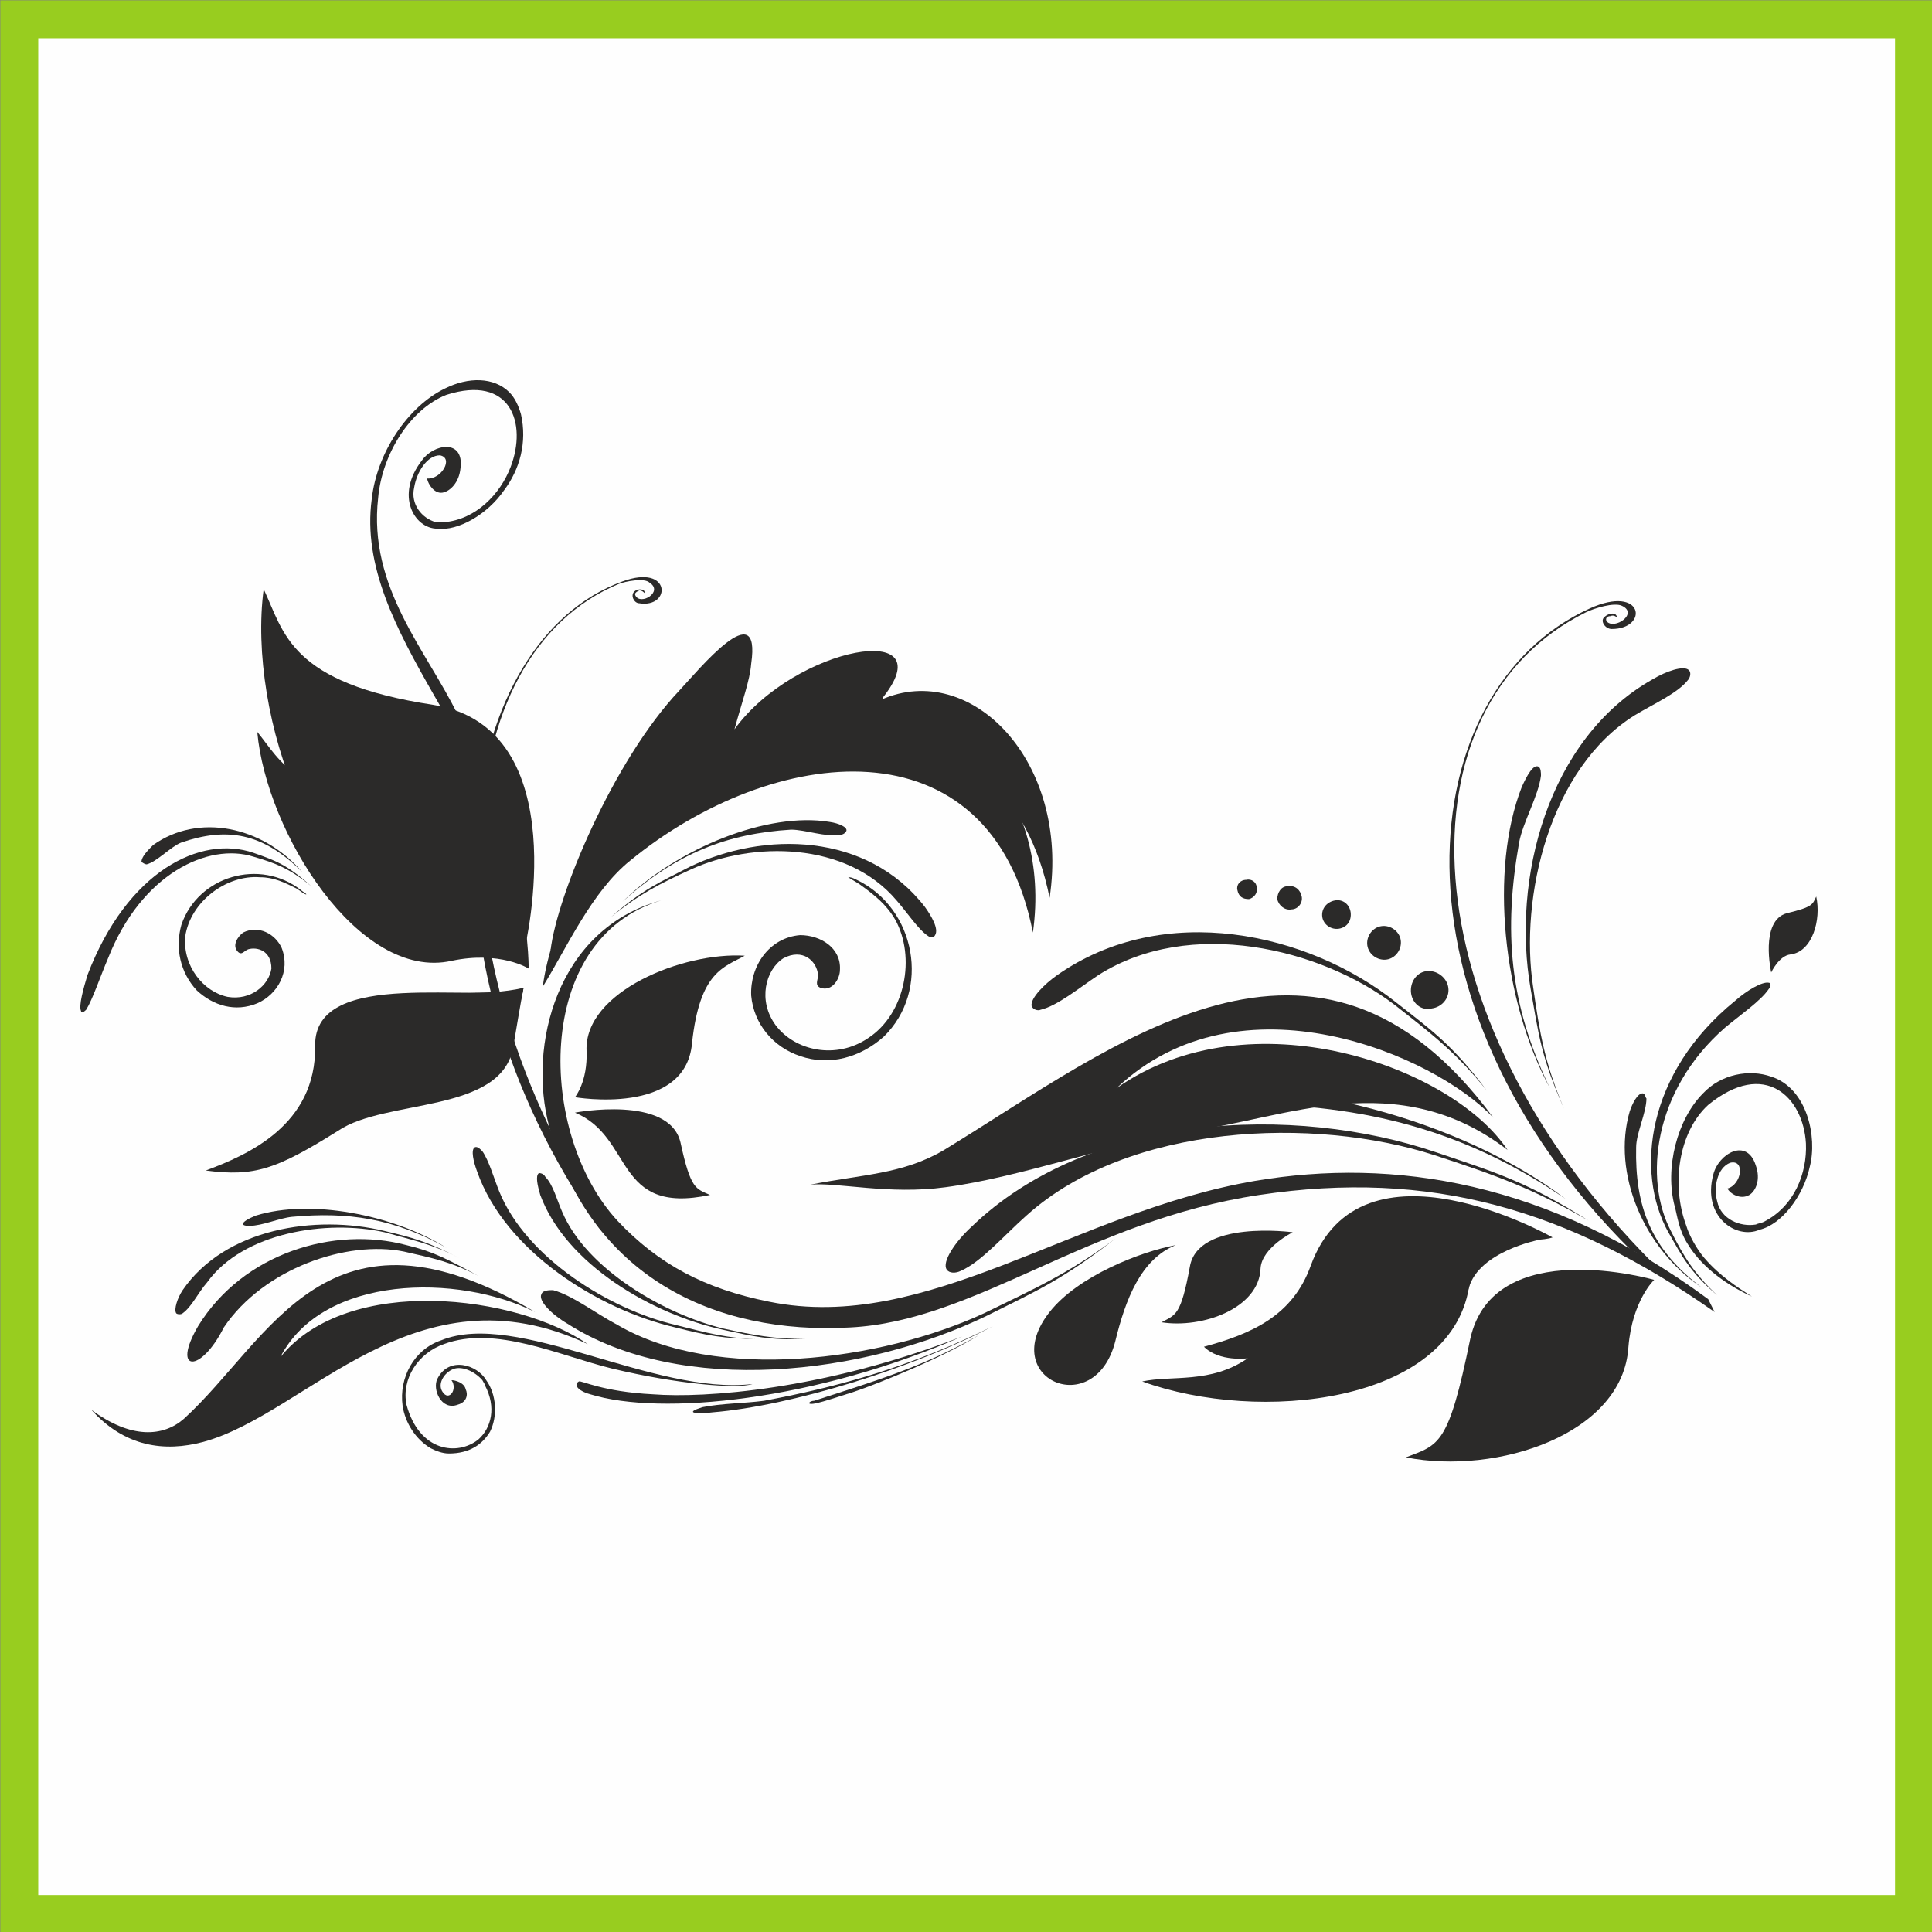 <?xml version="1.0" encoding="UTF-8"?> <!-- Creator: CorelDRAW X7 --> <svg xmlns="http://www.w3.org/2000/svg" xmlns:xlink="http://www.w3.org/1999/xlink" xml:space="preserve" width="1500px" height="1500px" shape-rendering="geometricPrecision" text-rendering="geometricPrecision" image-rendering="optimizeQuality" fill-rule="evenodd" clip-rule="evenodd" viewBox="0 0 1502 1502"><rect x="0" y="0" width="1502" height="1502" fill="#808080" stroke="none"/> <g id="Capa_x0020_1">  <rect fill="#FEFEFE" stroke="#98CD1F" stroke-width="29.461" x="15" y="15" width="1473" height="1473"></rect> <g id="_457571632"> <path fill="#2B2A29" d="M1207 962c0,0 -149,-85 -188,22 -14,39 -46,53 -83,63 12,12 34,9 34,9 -29,20 -59,13 -82,18 91,33 239,17 254,-73 7,-43 52,-34 65,-39z"></path> <path fill="#2B2A29" d="M407 768c-34,13 -163,-17 -162,45 1,62 -53,85 -85,97 38,5 55,-1 103,-31 37,-25 127,-13 136,-65 6,-36 8,-46 8,-46z"></path> <path fill="#2B2A29" d="M408 737c0,0 41,-171 -71,-189 -112,-17 -116,-56 -132,-90 -13,97 41,255 133,257 48,0 70,22 70,22z"></path> <path fill="#2B2A29" d="M1172 894c-43,-65 -200,-121 -304,-48 96,-91 247,-26 293,23 -137,-186 -294,-56 -427,25 -32,19 -64,19 -104,27 21,-2 61,8 105,2 60,-8 129,-34 192,-44 71,-9 159,-51 245,15z"></path> <path fill="#2B2A29" d="M977 690c1,4 -2,8 -6,9 -5,0 -8,-2 -9,-7 -1,-4 2,-8 7,-8 4,-1 8,2 8,6z"></path> <path fill="#2B2A29" d="M1012 697c1,5 -3,10 -8,10 -5,1 -10,-3 -11,-8 0,-5 3,-10 8,-10 6,-1 10,3 11,8z"></path> <path fill="#2B2A29" d="M1050 709c1,7 -3,12 -9,13 -6,1 -12,-3 -13,-9 -1,-7 4,-12 10,-13 6,-1 11,3 12,9z"></path> <path fill="#2B2A29" d="M1089 731c1,7 -4,14 -11,15 -7,1 -14,-4 -15,-11 -1,-7 4,-14 11,-15 7,-1 14,4 15,11z"></path> <path fill="#2B2A29" d="M1126 768c1,8 -5,15 -13,16 -8,2 -15,-4 -16,-12 -1,-8 4,-16 12,-17 8,-1 16,5 17,13z"></path> <path fill="#2B2A29" d="M1156 848c-27,-36 -43,-47 -71,-69 -68,-54 -180,-79 -263,-21 -10,7 -21,18 -20,24 1,3 5,4 7,3 13,-3 30,-17 45,-27 71,-45 172,-21 230,23 28,22 48,37 72,67z"></path> <path fill="#2B2A29" d="M1333 1020c-114,-80 -221,-111 -354,-91 -134,20 -220,98 -318,103 -106,6 -202,-40 -234,-156 -17,-63 6,-154 87,-176 -100,30 -96,182 -34,249 32,34 68,53 118,63 123,25 237,-70 378,-94 107,-18 227,0 352,92l5 10z"></path> <path fill="#2B2A29" d="M1286 995c0,0 -125,-36 -143,46 -17,83 -24,82 -50,92 71,14 169,-18 173,-86 3,-36 20,-52 20,-52z"></path> <path fill="#2B2A29" d="M1196 964c0,0 -121,-50 -149,11 -27,61 -33,59 -55,64 53,22 135,14 150,-38 8,-28 54,-37 54,-37z"></path> <path fill="#2B2A29" d="M1005 958c0,0 -74,-10 -80,27 -7,38 -11,37 -22,43 32,5 76,-11 77,-42 1,-16 25,-28 25,-28z"></path> <path fill="#2B2A29" d="M411 753c0,0 1,-143 -91,-137 -91,6 -101,-24 -120,-47 7,78 79,194 151,178 38,-8 60,6 60,6z"></path> <path fill="#2B2A29" d="M407 768c0,0 -9,67 -64,57 -56,-10 -74,19 -87,32 33,-112 89,-75 151,-89z"></path> <path fill="#2B2A29" d="M447 853c0,0 86,15 91,-42 6,-56 25,-59 41,-68 -48,-3 -125,28 -123,74 1,24 -9,36 -9,36z"></path> <path fill="#2B2A29" d="M475 713c25,-22 38,-27 61,-39 58,-28 138,-27 183,31 5,7 11,17 8,22 -1,2 -3,2 -5,1 -8,-5 -17,-19 -25,-28 -39,-46 -112,-46 -160,-24 -24,11 -40,19 -62,37z"></path> <path fill="#2B2A29" d="M484 701c43,-42 113,-70 161,-62 7,1 14,4 13,7 -1,2 -3,3 -5,3 -11,2 -27,-4 -38,-4 -49,3 -89,18 -131,56z"></path> <path fill="#2B2A29" d="M447 865c0,0 73,-14 82,23 8,37 12,36 23,41 -75,16 -59,-45 -105,-64z"></path> <path fill="#2B2A29" d="M1269 973c-196,-194 -172,-437 -33,-500 42,-19 46,16 17,16 -5,0 -9,-6 -6,-9 4,-4 10,-4 10,0 -1,-1 -3,-2 -5,-1 -3,0 -4,2 -3,4 6,7 25,-6 12,-12 -6,-3 -22,2 -28,5 -146,72 -142,311 52,506 -4,2 -13,-11 -16,-9z"></path> <path fill="#2B2A29" d="M1151 1099c4,1 6,4 5,8 0,4 -4,6 -7,5 -4,0 -6,-4 -5,-7 0,-4 4,-6 7,-6z"></path> <path fill="#2B2A29" d="M1166 1073c4,1 7,5 6,9 0,5 -5,8 -9,7 -4,-1 -7,-5 -6,-10 0,-4 5,-7 9,-6z"></path> <path fill="#2B2A29" d="M1187 1046c5,1 8,6 7,11 -1,5 -6,8 -11,7 -5,-1 -9,-6 -8,-11 1,-5 6,-8 12,-7z"></path> <path fill="#2B2A29" d="M1215 1020c6,2 9,7 8,13 -1,6 -7,10 -13,9 -6,-1 -9,-7 -8,-13 1,-6 7,-10 13,-9z"></path> <path fill="#2B2A29" d="M1254 1000c7,2 11,8 10,15 -1,7 -8,11 -14,10 -7,-1 -12,-8 -11,-15 2,-6 8,-11 15,-10z"></path> <path fill="#2B2A29" d="M275 643c0,3 -2,6 -6,7 -4,0 -7,-3 -7,-7 0,-3 3,-6 6,-6 4,-1 7,2 7,6z"></path> <path fill="#2B2A29" d="M304 651c0,5 -3,8 -7,9 -5,0 -9,-4 -9,-8 0,-5 4,-8 8,-8 4,-1 8,3 8,7z"></path> <path fill="#2B2A29" d="M336 665c0,6 -4,10 -10,10 -5,0 -9,-4 -10,-9 0,-5 4,-10 10,-10 5,0 9,4 10,9z"></path> <path fill="#2B2A29" d="M366 687c0,6 -4,11 -10,12 -7,0 -12,-5 -12,-11 0,-6 5,-11 11,-11 6,-1 11,4 11,10z"></path> <path fill="#2B2A29" d="M394 721c1,7 -5,13 -12,13 -6,1 -12,-5 -13,-12 0,-7 6,-13 12,-13 7,0 13,5 13,12z"></path> <path fill="#2B2A29" d="M541 760c1,2 3,4 6,4 2,-1 4,-3 4,-6 -1,-3 -3,-5 -6,-4 -2,0 -4,3 -4,6z"></path> <path fill="#2B2A29" d="M521 770c0,3 3,6 7,5 3,0 5,-4 5,-7 -1,-3 -4,-5 -7,-5 -3,1 -6,4 -5,7z"></path> <path fill="#2B2A29" d="M500 785c0,4 4,7 8,6 4,-1 7,-4 6,-8 -1,-4 -4,-7 -8,-6 -4,0 -7,4 -6,8z"></path> <path fill="#2B2A29" d="M480 805c1,5 5,8 10,7 4,0 7,-5 7,-9 -1,-5 -5,-8 -10,-7 -4,1 -8,5 -7,9z"></path> <path fill="#2B2A29" d="M464 835c1,5 6,8 11,8 5,-1 9,-6 8,-11 -1,-5 -6,-9 -11,-8 -5,1 -9,6 -8,11z"></path> <path fill="#2B2A29" d="M1216 862c-18,-40 -20,-59 -26,-93 -15,-85 13,-195 95,-241 10,-6 24,-11 28,-7 2,2 1,6 -1,8 -8,10 -26,18 -41,27 -66,41 -90,141 -79,212 5,35 9,59 24,94z"></path> <path fill="#2B2A29" d="M1205 846c-37,-68 -47,-170 -22,-234 4,-9 9,-18 13,-16 2,1 2,5 2,7 -2,16 -14,36 -17,52 -12,68 -8,125 24,191z"></path> <path fill="#2B2A29" d="M1335 1007c-22,-19 -27,-30 -38,-49 -26,-47 -17,-124 52,-180 9,-8 21,-15 26,-14 2,0 2,3 0,5 -6,9 -22,20 -34,30 -56,49 -63,118 -42,158 10,20 18,33 36,50z"></path> <path fill="#2B2A29" d="M1323 1001c-45,-30 -70,-89 -56,-137 2,-6 6,-14 10,-14 2,0 2,3 3,4 0,11 -8,27 -8,38 -1,45 11,79 51,109z"></path> <path fill="#2B2A29" d="M1377 756c0,0 -9,-40 12,-46 21,-5 20,-7 23,-13 4,18 -3,43 -20,45 -9,1 -15,14 -15,14z"></path> <path fill="#2B2A29" d="M1235 949c-49,-31 -74,-38 -118,-53 -111,-38 -270,-31 -362,58 -12,11 -23,27 -19,33 2,3 7,3 11,1 16,-7 34,-28 51,-43 80,-72 224,-77 317,-47 46,15 77,26 120,51z"></path> <path fill="#2B2A29" d="M1217 932c-80,-61 -216,-98 -312,-82 -13,2 -27,7 -25,12 0,2 5,4 9,4 22,1 53,-8 76,-8 96,1 173,20 252,74z"></path> <path fill="#2B2A29" d="M867 963c-41,32 -62,41 -100,60 -95,46 -237,63 -326,6 -12,-7 -23,-18 -20,-23 1,-3 6,-3 9,-3 15,4 33,18 50,27 77,45 205,28 285,-9 39,-19 66,-31 102,-58z"></path> <path fill="#2B2A29" d="M626 1041c-28,1 -40,-2 -63,-7 -56,-12 -123,-51 -143,-105 -2,-7 -4,-15 -1,-17 2,0 4,1 5,3 6,6 9,18 13,27 19,45 80,80 126,91 23,5 39,8 63,8z"></path> <path fill="#2B2A29" d="M592 1041c-30,0 -43,-3 -67,-9 -60,-14 -132,-59 -154,-121 -3,-8 -5,-17 -2,-19 2,-1 4,1 6,3 5,7 9,21 13,31 21,52 86,92 137,104 24,6 41,11 67,11z"></path> <path fill="#2B2A29" d="M457 1045c-55,-38 -186,-55 -239,10 33,-64 138,-65 198,-35 -162,-96 -205,21 -273,83 -16,14 -41,16 -72,-7l0 0c26,29 57,33 87,25 81,-22 165,-139 299,-76z"></path> <path fill="#2B2A29" d="M381 1113c-6,10 -16,17 -32,17 -5,0 -10,-2 -14,-4 -12,-7 -20,-20 -22,-33 -3,-22 9,-44 30,-51 59,-24 165,43 242,34 -12,4 -59,0 -109,-12 -41,-10 -91,-34 -131,-19 -20,7 -33,27 -29,47 10,37 40,40 56,27 10,-9 14,-25 5,-42 0,-1 -1,-2 -2,-4 -6,-7 -17,-12 -24,-8 -6,3 -11,11 -7,17 5,8 12,-2 7,-9 3,0 10,2 11,7 2,4 1,10 -6,12 -13,5 -20,-12 -16,-20 9,-18 31,-11 38,1l0 0c8,11 9,28 3,40z"></path> <path fill="#2B2A29" d="M772 1031c-63,33 -157,62 -218,67 -8,1 -17,1 -15,-1 1,-1 4,-2 7,-3 15,-3 33,-3 48,-5 64,-12 117,-28 178,-58z"></path> <path fill="#2B2A29" d="M761 1038c-27,17 -79,38 -97,44 -19,6 -33,11 -35,9 0,-1 2,-2 4,-2 46,-15 84,-26 128,-51z"></path> <path fill="#2B2A29" d="M748 1039c-114,50 -234,62 -289,45 -8,-2 -14,-7 -9,-10 2,-1 18,8 58,10 39,3 132,-3 240,-45z"></path> <path fill="#2B2A29" d="M357 978c-25,-13 -37,-16 -58,-21 -54,-13 -124,-2 -157,46 -4,6 -7,15 -5,18 1,1 4,1 5,0 7,-5 12,-16 19,-24 28,-39 93,-49 138,-39 21,6 37,9 58,20z"></path> <path fill="#2B2A29" d="M347 970c-42,-26 -106,-38 -148,-25 -5,2 -11,5 -10,7 1,1 3,1 5,1 10,0 23,-6 33,-7 43,-4 79,1 120,24z"></path> <path fill="#2B2A29" d="M372 992c-24,-13 -35,-19 -56,-24 -56,-15 -127,6 -162,63 -21,36 2,37 20,1 31,-46 96,-68 140,-59 22,5 37,8 58,19z"></path> <path fill="#2B2A29" d="M1062 1001c2,1 3,4 2,7 -2,2 -5,3 -7,1 -3,-1 -3,-4 -2,-6 1,-3 4,-4 7,-2z"></path> <path fill="#2B2A29" d="M1079 986c3,2 4,5 2,8 -2,3 -5,4 -8,2 -3,-1 -4,-5 -2,-8 1,-3 5,-4 8,-2z"></path> <path fill="#2B2A29" d="M1101 972c3,2 4,6 2,10 -2,3 -6,4 -10,2 -3,-2 -4,-6 -2,-10 2,-3 6,-4 10,-2z"></path> <path fill="#2B2A29" d="M1127 961c4,2 5,7 3,11 -3,4 -8,6 -12,3 -4,-2 -5,-7 -3,-11 3,-4 8,-5 12,-3z"></path> <path fill="#2B2A29" d="M1160 957c5,3 6,8 3,13 -2,4 -8,6 -13,3 -4,-2 -6,-8 -3,-13 3,-4 9,-6 13,-3z"></path> <path fill="#2B2A29" d="M466 955c-152,-217 -109,-457 18,-503 38,-14 38,21 13,17 -4,0 -7,-6 -4,-9 3,-3 9,-2 8,1 -1,-1 -2,-2 -4,-2 -2,1 -4,2 -3,4 4,8 22,-3 11,-10 -4,-4 -19,-1 -24,1 -133,55 -152,294 -2,512 -3,2 -10,-13 -13,-11z"></path> <path fill="#2B2A29" d="M422 767c5,-44 48,-149 98,-203 15,-16 63,-76 56,-21 -2,13 -8,29 -13,51 45,-65 162,-85 111,-23 69,-31 144,48 129,154 -33,-168 -203,-146 -313,-56 -30,24 -50,69 -68,98z"></path> <path fill="#2B2A29" d="M428 739c5,-43 49,-148 100,-202 15,-16 64,-76 56,-21 -1,13 -7,29 -13,51 47,-65 166,-86 114,-23 70,-31 147,48 131,154 -34,-168 -207,-146 -319,-57 -30,25 -51,70 -69,98z"></path> <path fill="#2B2A29" d="M584 774c-1,-23 14,-45 38,-47 16,0 32,10 31,27 0,7 -6,17 -15,14 -5,-2 -2,-6 -2,-10 -1,-11 -12,-21 -27,-13 -14,9 -20,33 -6,52 15,20 47,27 72,10 29,-19 37,-63 21,-92 -7,-12 -16,-19 -27,-27 -1,-1 -12,-7 -9,-6 2,0 4,1 6,2 46,22 58,86 21,122 -18,16 -42,23 -65,15 -21,-7 -36,-25 -38,-47z"></path> <path fill="#2B2A29" d="M200 780c16,-7 26,-25 19,-43 -5,-11 -18,-18 -30,-12 -4,3 -9,10 -4,15 3,3 5,-1 8,-2 7,-2 18,1 18,15 -2,13 -16,25 -34,22 -19,-4 -35,-24 -33,-47 4,-27 32,-48 58,-46 11,0 19,4 29,9 0,0 8,6 7,4 -1,-1 -3,-2 -4,-3 -32,-25 -80,-11 -93,27 -5,18 -1,37 12,51 13,12 30,17 47,10z"></path> <path fill="#2B2A29" d="M914 968c-27,5 -76,24 -98,52 -41,52 35,85 51,23 8,-33 20,-64 47,-75z"></path> <path fill="#2B2A29" d="M835 1040c7,1 11,7 10,14 -1,7 -8,12 -14,10 -7,-1 -12,-8 -10,-14 1,-7 7,-12 14,-10z"></path> <path fill="#2B2A29" d="M852 1009c5,1 8,6 7,11 0,5 -5,9 -11,8 -5,-1 -8,-6 -7,-12 1,-5 6,-8 11,-7z"></path> <path fill="#2B2A29" d="M872 991c3,0 5,4 5,7 -1,4 -4,6 -8,5 -3,0 -6,-4 -5,-7 1,-4 4,-6 8,-5z"></path> <path fill="#2B2A29" d="M242 689c-19,-17 -28,-20 -45,-26 -41,-14 -98,14 -129,95 -3,10 -7,24 -5,28 0,2 2,1 4,-1 5,-8 11,-26 17,-40 26,-66 78,-90 113,-79 17,5 28,9 45,23z"></path> <path fill="#2B2A29" d="M235 678c-31,-36 -81,-46 -116,-21 -4,4 -9,9 -9,13 1,1 3,2 4,2 8,-2 19,-14 27,-17 35,-12 63,-8 94,23z"></path> <path fill="#2B2A29" d="M392 381c12,-16 18,-37 13,-59 -2,-7 -5,-13 -9,-17 -12,-12 -32,-12 -50,-3 -29,14 -53,50 -57,86 -14,104 104,196 114,314 2,-21 -17,-85 -47,-146 -24,-50 -70,-99 -62,-169 3,-34 25,-69 53,-80 50,-16 63,22 50,56 -8,21 -27,41 -52,43 -2,0 -4,0 -6,0 -11,-3 -20,-14 -17,-27 2,-12 10,-25 20,-25 11,2 1,19 -10,18 1,5 6,12 12,11 6,-1 13,-8 14,-19 3,-23 -21,-19 -30,-6 -21,27 -6,53 12,53l0 0c16,2 39,-11 52,-30z"></path> <path fill="#2B2A29" d="M1407 907c6,-23 -2,-61 -30,-70 -17,-6 -39,-2 -53,13 -20,20 -30,58 -22,88 2,7 3,18 10,29 9,15 26,30 50,41 -11,-7 -25,-16 -37,-30 -6,-7 -12,-18 -14,-25 -12,-32 -6,-73 17,-94 44,-36 74,-6 76,30 1,23 -9,49 -33,61 -2,1 -4,1 -6,2 -12,2 -27,-4 -30,-18 -3,-11 0,-26 10,-30 12,-3 9,17 -2,20 2,4 10,9 17,5 5,-3 9,-12 5,-23 -7,-22 -29,-9 -33,7 -9,33 18,51 36,43l0 0c17,-4 34,-26 39,-49z"></path> </g> </g> </svg> 
